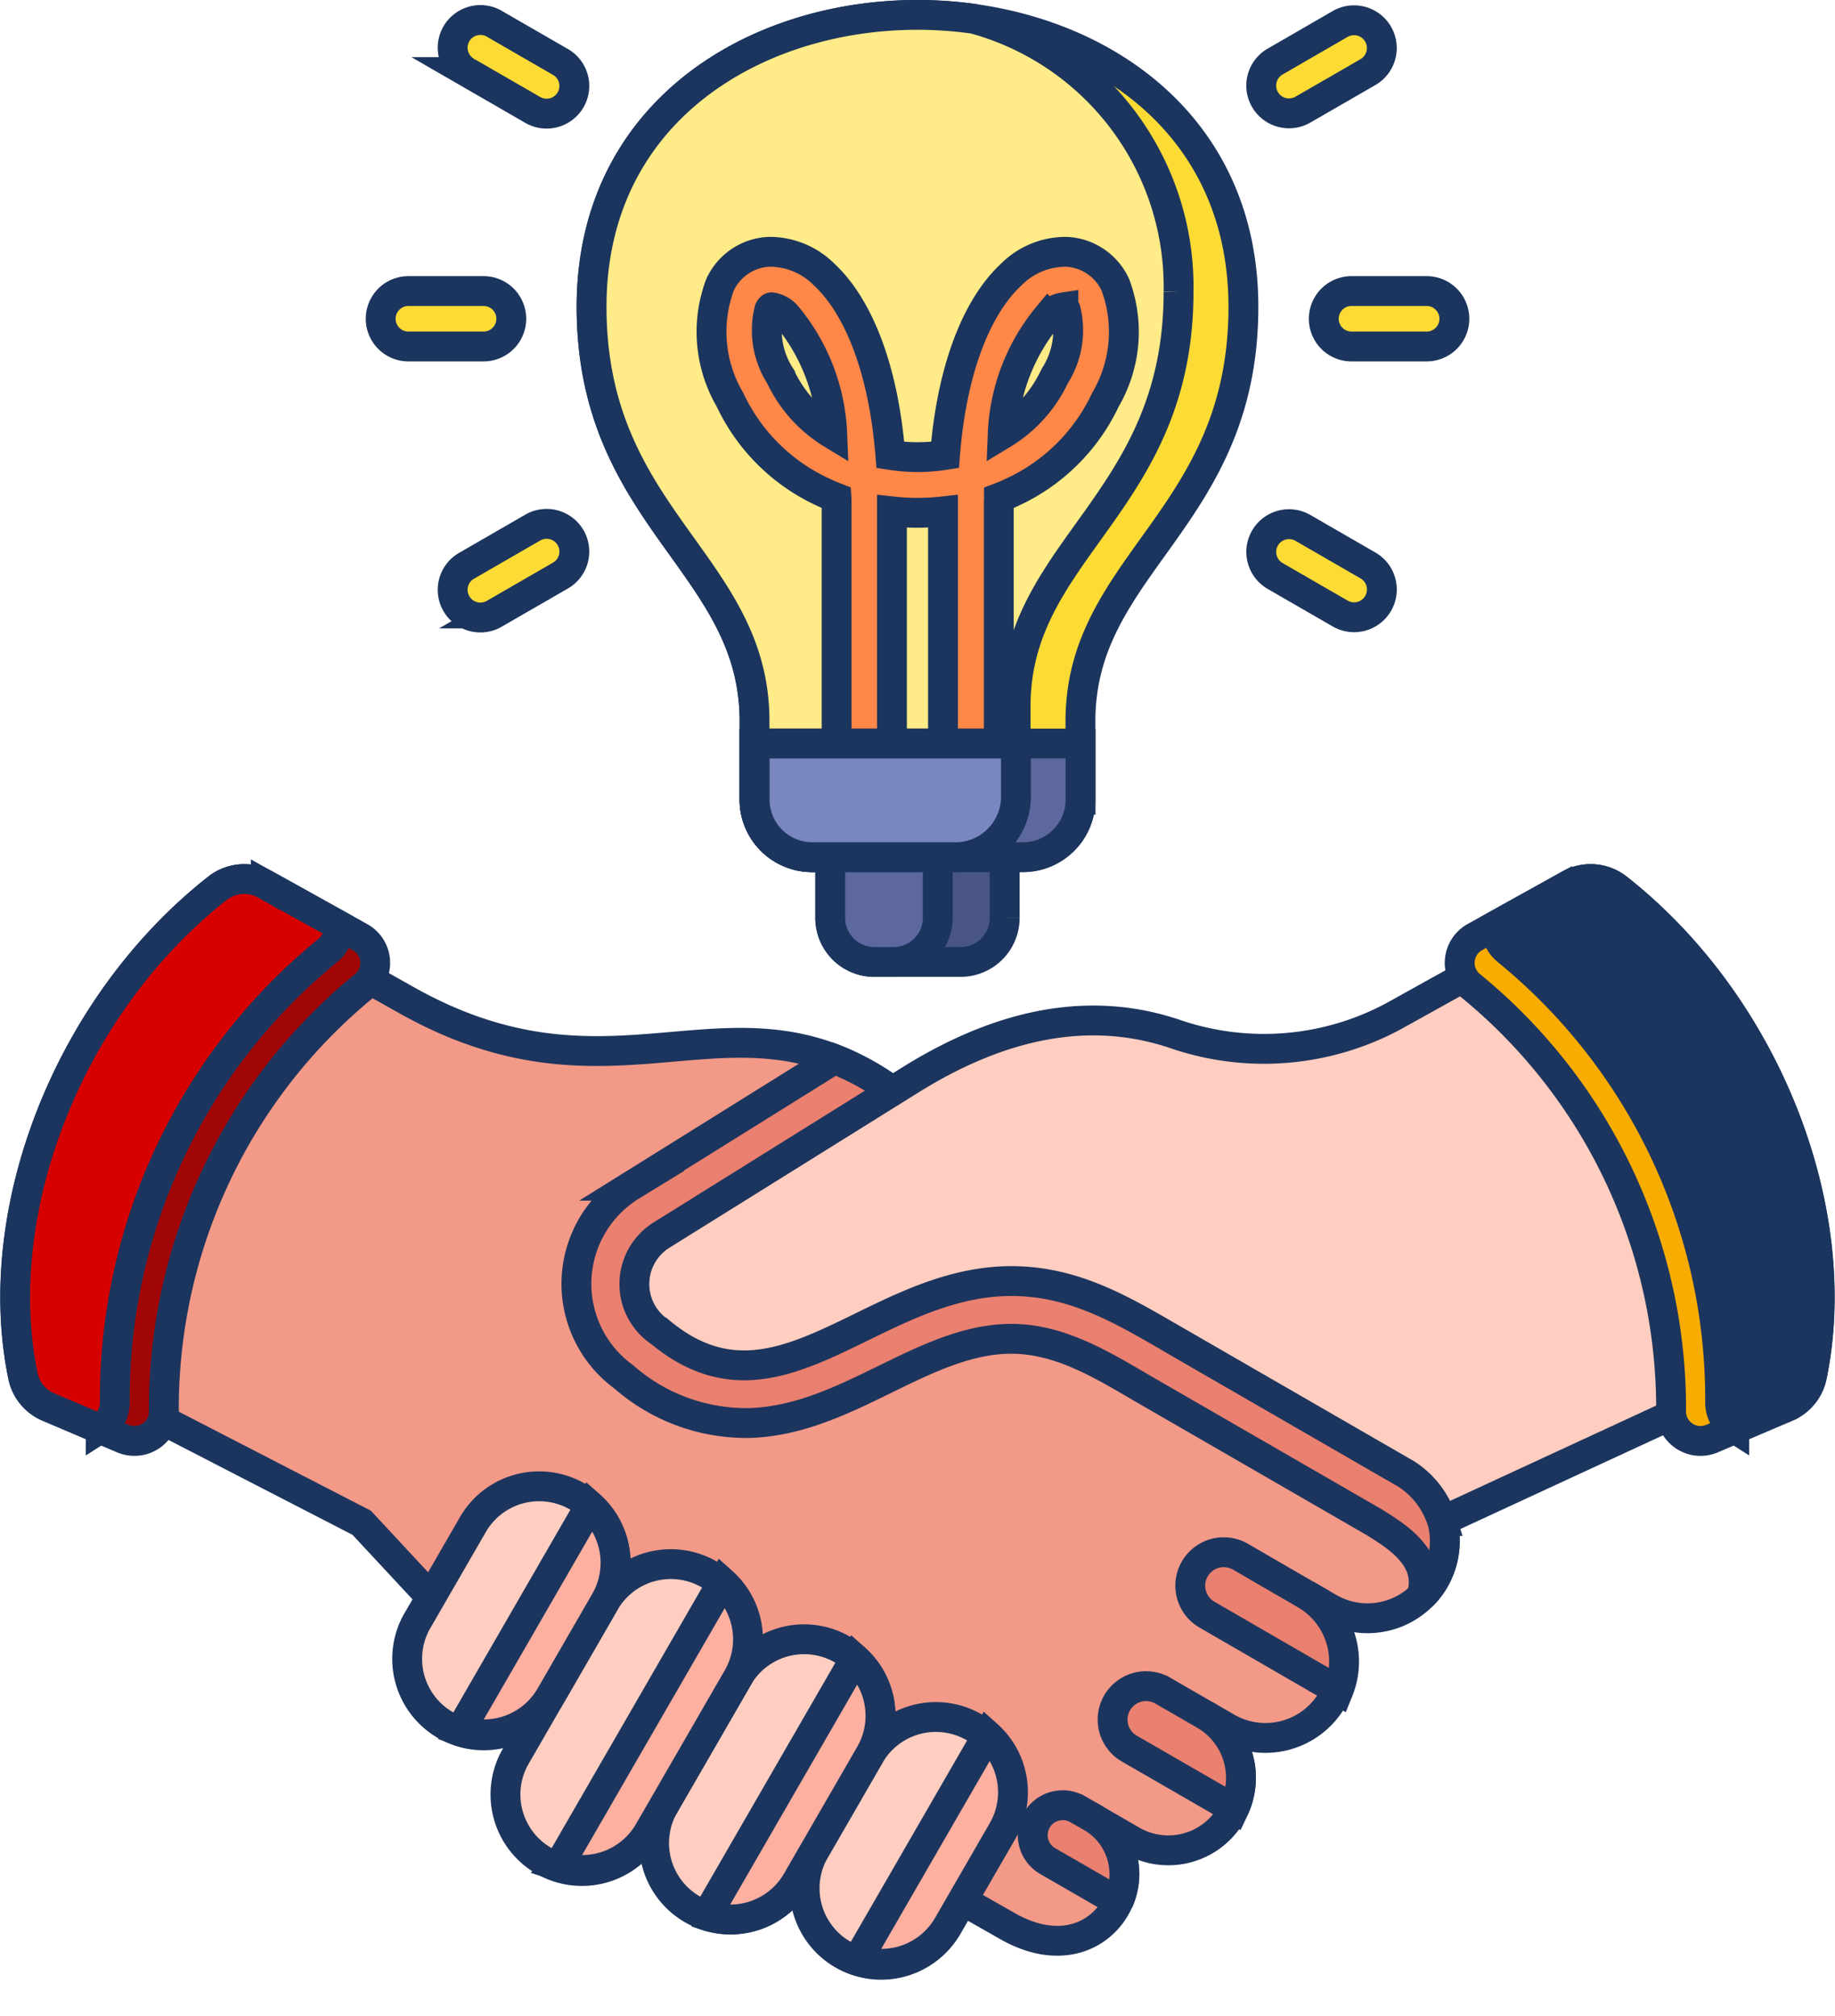 <?xml version="1.0" encoding="UTF-8"?>
<svg xmlns="http://www.w3.org/2000/svg" width="61.452" height="67.514" viewBox="0 0 61.452 67.514">
  <g id="Group_4" data-name="Group 4" transform="translate(-28.487 -10.269)">
    <g id="Group_5685" data-name="Group 5685" transform="translate(29.001 10.769)">
      <path id="Path_11779" data-name="Path 11779" d="M73.586,269.834l2.584,1.47c3.335,1.926,5.351-2.169,2.746-3.686l1.451.838a2.433,2.433,0,0,0,2.44-4.21l.776.448a2.591,2.591,0,0,0,2.6-4.481h0l.771.445a2.586,2.586,0,0,0,3.793-2.913,2.908,2.908,0,0,0-1.2-1.574l-7.784-4.494a94.81,94.81,0,0,1-9.425-8.331c-5.346-3.843-9.194.937-16.267-3.04l-5.031-2.83c-4.49,3.658-7.037,8.236-5.458,15.7l8.985,4.632,2.316,2.492,16.7,9.53Z" transform="translate(-42.968 -207.305)" fill="#f29988" stroke="#1c355e" stroke-width="1" fill-rule="evenodd"></path>
      <path id="Path_11780" data-name="Path 11780" d="M198.482,291.542a2.565,2.565,0,0,0,.439-.563,2.6,2.6,0,0,0,.255-1.965,2.908,2.908,0,0,0-1.2-1.574l-7.784-4.494a94.825,94.825,0,0,1-9.425-8.331,8.738,8.738,0,0,0-1.942-1.07l-6.8,4.24a3.855,3.855,0,0,0-.262,6.4,6.215,6.215,0,0,0,4.273,1.547c3.222-.125,5.762-2.8,8.685-2.818,1.667-.01,3.111.9,4.5,1.709l7.695,4.443c.658.421,1.968,1.168,1.566,2.477Zm-11.515,7.127a1,1,0,0,0-1,1.739l2.363,1.364a2.208,2.208,0,0,0-.985-2.887l-.374-.216Zm2.832-3.983a1.121,1.121,0,0,0-1.121,1.941l3.526,2.035a2.444,2.444,0,0,0-.972-3.149l-1.433-.827Zm4.81-3.205L192.4,290.2a1.121,1.121,0,0,0-1.121,1.941L195.7,294.7a2.6,2.6,0,0,0-1.092-3.218Z" transform="translate(-151.393 -238.572)" fill="#ea806f" stroke="#1c355e" stroke-width="1" fill-rule="evenodd"></path>
      <g id="Group_5684" data-name="Group 5684" transform="translate(13.14 30.172)">
        <path id="Path_11781" data-name="Path 11781" d="M128.072,385.548a2.562,2.562,0,1,0,4.437,2.562l1.841-3.189a2.561,2.561,0,1,0-4.437-2.561l-1.841,3.189Zm13.31,7.685a2.562,2.562,0,1,0,4.437,2.562l1.841-3.189a2.562,2.562,0,0,0-4.437-2.561l-1.841,3.189Zm-5.058-1.485a2.561,2.561,0,0,0,4.437,2.561l2.462-4.265a2.561,2.561,0,1,0-4.437-2.561Z" transform="translate(-127.73 -361.969)" fill="#ffcec0" stroke="#1c355e" stroke-width="1" fill-rule="evenodd"></path>
        <path id="Path_11782" data-name="Path 11782" d="M152.816,265.6a2.562,2.562,0,1,0,4.437,2.562l2.984-5.169a2.562,2.562,0,0,0-4.437-2.561l-2.984,5.169Zm40.88-12.418-9.871,4.567a2.908,2.908,0,0,0-1.2-1.574l-7.784-4.494c-1.7-.982-3.341-1.981-5.483-1.968-4.659.028-7.789,4.965-11.712,1.716a1.933,1.933,0,0,1,.051-3.266l8.323-5.19c2.777-1.731,5.765-2.556,8.8-1.556a9.164,9.164,0,0,0,7.568-.681l5.853-3.256a14.079,14.079,0,0,1,5.458,15.7Z" transform="translate(-149.182 -237.477)" fill="#ffcec0" stroke="#1c355e" stroke-width="1" fill-rule="evenodd"></path>
      </g>
      <path id="Path_11783" data-name="Path 11783" d="M403.359,245.938l-2.473,1.05a.986.986,0,0,1-1.372-.9,18.28,18.28,0,0,0-6.728-14.28.986.986,0,0,1,.156-1.617l3.154-1.754a1.454,1.454,0,0,1,1.636.131c4.988,3.935,7.623,10.8,6.5,16.3a1.44,1.44,0,0,1-.871,1.066Z" transform="translate(-344.065 -199.304)" fill="#f9ac00" stroke="#1c355e" stroke-width="1" fill-rule="evenodd"></path>
      <path id="Path_11784" data-name="Path 11784" d="M411.254,245.937l-1.7.724-.03-.019a1.019,1.019,0,0,1-.473-.865,19.381,19.381,0,0,0-7.133-15.14,1.015,1.015,0,0,1-.372-.837l2.449-1.362a1.454,1.454,0,0,1,1.636.131c4.988,3.935,7.623,10.8,6.5,16.3a1.44,1.44,0,0,1-.871,1.066Z" transform="translate(-351.96 -199.303)" fill="#1c355e" stroke="#1c355e" stroke-width="1" fill-rule="evenodd"></path>
      <path id="Path_11785" data-name="Path 11785" d="M30.13,245.938l2.473,1.05a.986.986,0,0,0,1.372-.9A18.28,18.28,0,0,1,40.7,231.81a.986.986,0,0,0-.156-1.617l-3.154-1.754a1.454,1.454,0,0,0-1.636.131c-4.988,3.935-7.623,10.8-6.5,16.3a1.44,1.44,0,0,0,.871,1.066Z" transform="translate(-29.001 -199.304)" fill="#a10606" stroke="#1c355e" stroke-width="1" fill-rule="evenodd"></path>
      <path id="Path_11786" data-name="Path 11786" d="M30.13,245.937l1.7.724.03-.019a1.019,1.019,0,0,0,.473-.865,19.381,19.381,0,0,1,7.133-15.14,1.015,1.015,0,0,0,.372-.837l-2.449-1.362a1.454,1.454,0,0,0-1.636.131c-4.988,3.935-7.623,10.8-6.5,16.3a1.44,1.44,0,0,0,.871,1.066Z" transform="translate(-29.002 -199.303)" fill="#d70000" stroke="#1c355e" stroke-width="1" fill-rule="evenodd"></path>
      <path id="Path_11787" data-name="Path 11787" d="M140.916,393.467a2.575,2.575,0,0,0,3.023-1.151l1.841-3.189a2.571,2.571,0,0,0-.515-3.193l-4.349,7.533Zm13.31,7.685A2.574,2.574,0,0,0,157.249,400l1.841-3.189a2.571,2.571,0,0,0-.515-3.193l-4.349,7.533Zm-5.058-1.485a2.574,2.574,0,0,0,3.023-1.151l2.462-4.265a2.572,2.572,0,0,0-.515-3.193Zm-4.959-1.658a2.575,2.575,0,0,0,3.02-1.145l2.988-5.175a2.572,2.572,0,0,0-.515-3.193Z" transform="translate(-126.021 -336.004)" fill="#fdb0a0" stroke="#1c355e" stroke-width="1" fill-rule="evenodd"></path>
      <path id="Path_11788" data-name="Path 11788" d="M179.457,37.057a1.926,1.926,0,0,0,1.921,1.921h7.072a1.926,1.926,0,0,0,1.921-1.921V34.42c0-5.286,5.457-6.771,5.457-13.874,0-6.518-5.457-9.776-10.913-9.776S174,14.028,174,20.545c0,7.1,5.457,8.588,5.457,13.874Z" transform="translate(-154.702 -10.769)" fill="#fcdb35" stroke="#1c355e" stroke-width="1" fill-rule="evenodd"></path>
      <path id="Path_11789" data-name="Path 11789" d="M179.457,37.058a1.926,1.926,0,0,0,1.921,1.921h4.9a1.926,1.926,0,0,0,1.921-1.921V33.925c0-5.286,5.457-6.771,5.457-13.874A9.3,9.3,0,0,0,186.8,10.9a13.6,13.6,0,0,0-1.888-.132c-5.457,0-10.913,3.259-10.913,9.776,0,7.1,5.457,8.588,5.457,13.874v2.637Z" transform="translate(-154.702 -10.77)" fill="#ffeb87" stroke="#1c355e" stroke-width="1" fill-rule="evenodd"></path>
      <path id="Path_11790" data-name="Path 11790" d="M211.863,87.288v-8.2a7.68,7.68,0,0,1-1.71,0v8.2H208.3V78.88c0-.082,0-.164-.005-.245q-.216-.084-.427-.182a6.4,6.4,0,0,1-3.142-3.111,4.493,4.493,0,0,1-.328-3.848,1.9,1.9,0,0,1,1.633-1.1,2.577,2.577,0,0,1,1.869.779c.99.922,1.945,2.854,2.2,6.025a5.832,5.832,0,0,0,1.831,0c.251-3.17,1.206-5.1,2.2-6.025a2.577,2.577,0,0,1,1.869-.779,1.9,1.9,0,0,1,1.633,1.1,4.493,4.493,0,0,1-.328,3.849,6.4,6.4,0,0,1-3.142,3.111q-.21.1-.427.182c0,.081-.005.163-.005.245v8.408h-1.856Zm3.523-14.751a6.6,6.6,0,0,0-1.523,3.959,4.491,4.491,0,0,0,1.742-1.941,2.829,2.829,0,0,0,.365-2.218c-.027-.053-.054-.082-.075-.083a.829.829,0,0,0-.508.284Zm-8.974,2.018a4.491,4.491,0,0,0,1.742,1.941,6.594,6.594,0,0,0-1.524-3.959.828.828,0,0,0-.508-.284c-.021,0-.048.03-.075.083a2.83,2.83,0,0,0,.365,2.218Z" transform="translate(-180.797 -62.46)" fill="#ff8748" stroke="#1c355e" stroke-width="1" fill-rule="evenodd"></path>
      <path id="Path_11791" data-name="Path 11791" d="M153.064,12.243A.929.929,0,1,1,154,13.852l-2.18,1.258a.929.929,0,1,1-.932-1.609Zm-29.232,1.609a.928.928,0,1,1,.924-1.609l2.179,1.258a.928.928,0,1,1-.924,1.609Zm.924,18.134a.928.928,0,1,1-.924-1.609l2.179-1.258a.928.928,0,1,1,.924,1.609Zm-2.892-8.943a.928.928,0,0,1,0-1.856h2.517a.928.928,0,1,1,0,1.856h-2.517ZM154,30.378a.929.929,0,1,1-.932,1.609l-2.179-1.258a.929.929,0,1,1,.932-1.609Zm1.964-9.191a.928.928,0,1,1,0,1.856h-2.517a.928.928,0,0,1,0-1.856Z" transform="translate(-108.701 -11.938)" fill="#fcdb35" stroke="#1c355e" stroke-width="1" fill-rule="evenodd"></path>
      <path id="Path_11792" data-name="Path 11792" d="M239.895,212.608v3.385a1.476,1.476,0,0,1-1.471,1.471h-2.9a1.476,1.476,0,0,1-1.471-1.471v-3.385Z" transform="translate(-206.763 -185.745)" fill="#495586" stroke="#1c355e" stroke-width="1" fill-rule="evenodd"></path>
      <path id="Path_11793" data-name="Path 11793" d="M236.178,217.464h-.654a1.476,1.476,0,0,1-1.471-1.471v-3.385h3.6v3.385A1.476,1.476,0,0,1,236.178,217.464Z" transform="translate(-206.763 -185.745)" fill="#5d689e" stroke="#1c355e" stroke-width="1" fill-rule="evenodd"></path>
      <path id="Path_11794" data-name="Path 11794" d="M225.891,196.02a1.928,1.928,0,0,1-1.922,1.922h-7.077a1.928,1.928,0,0,1-1.922-1.922v-1.884h10.922v1.884Z" transform="translate(-190.219 -169.732)" fill="#5d689e" stroke="#1c355e" stroke-width="1" fill-rule="evenodd"></path>
      <path id="Path_11795" data-name="Path 11795" d="M221.8,197.942h-4.9a1.928,1.928,0,0,1-1.922-1.922v-1.884h8.749v1.691a2.032,2.032,0,0,1-1.922,2.115Z" transform="translate(-190.219 -169.732)" fill="#7986bf" stroke="#1c355e" stroke-width="1" fill-rule="evenodd"></path>
    </g>
  </g>
</svg>
